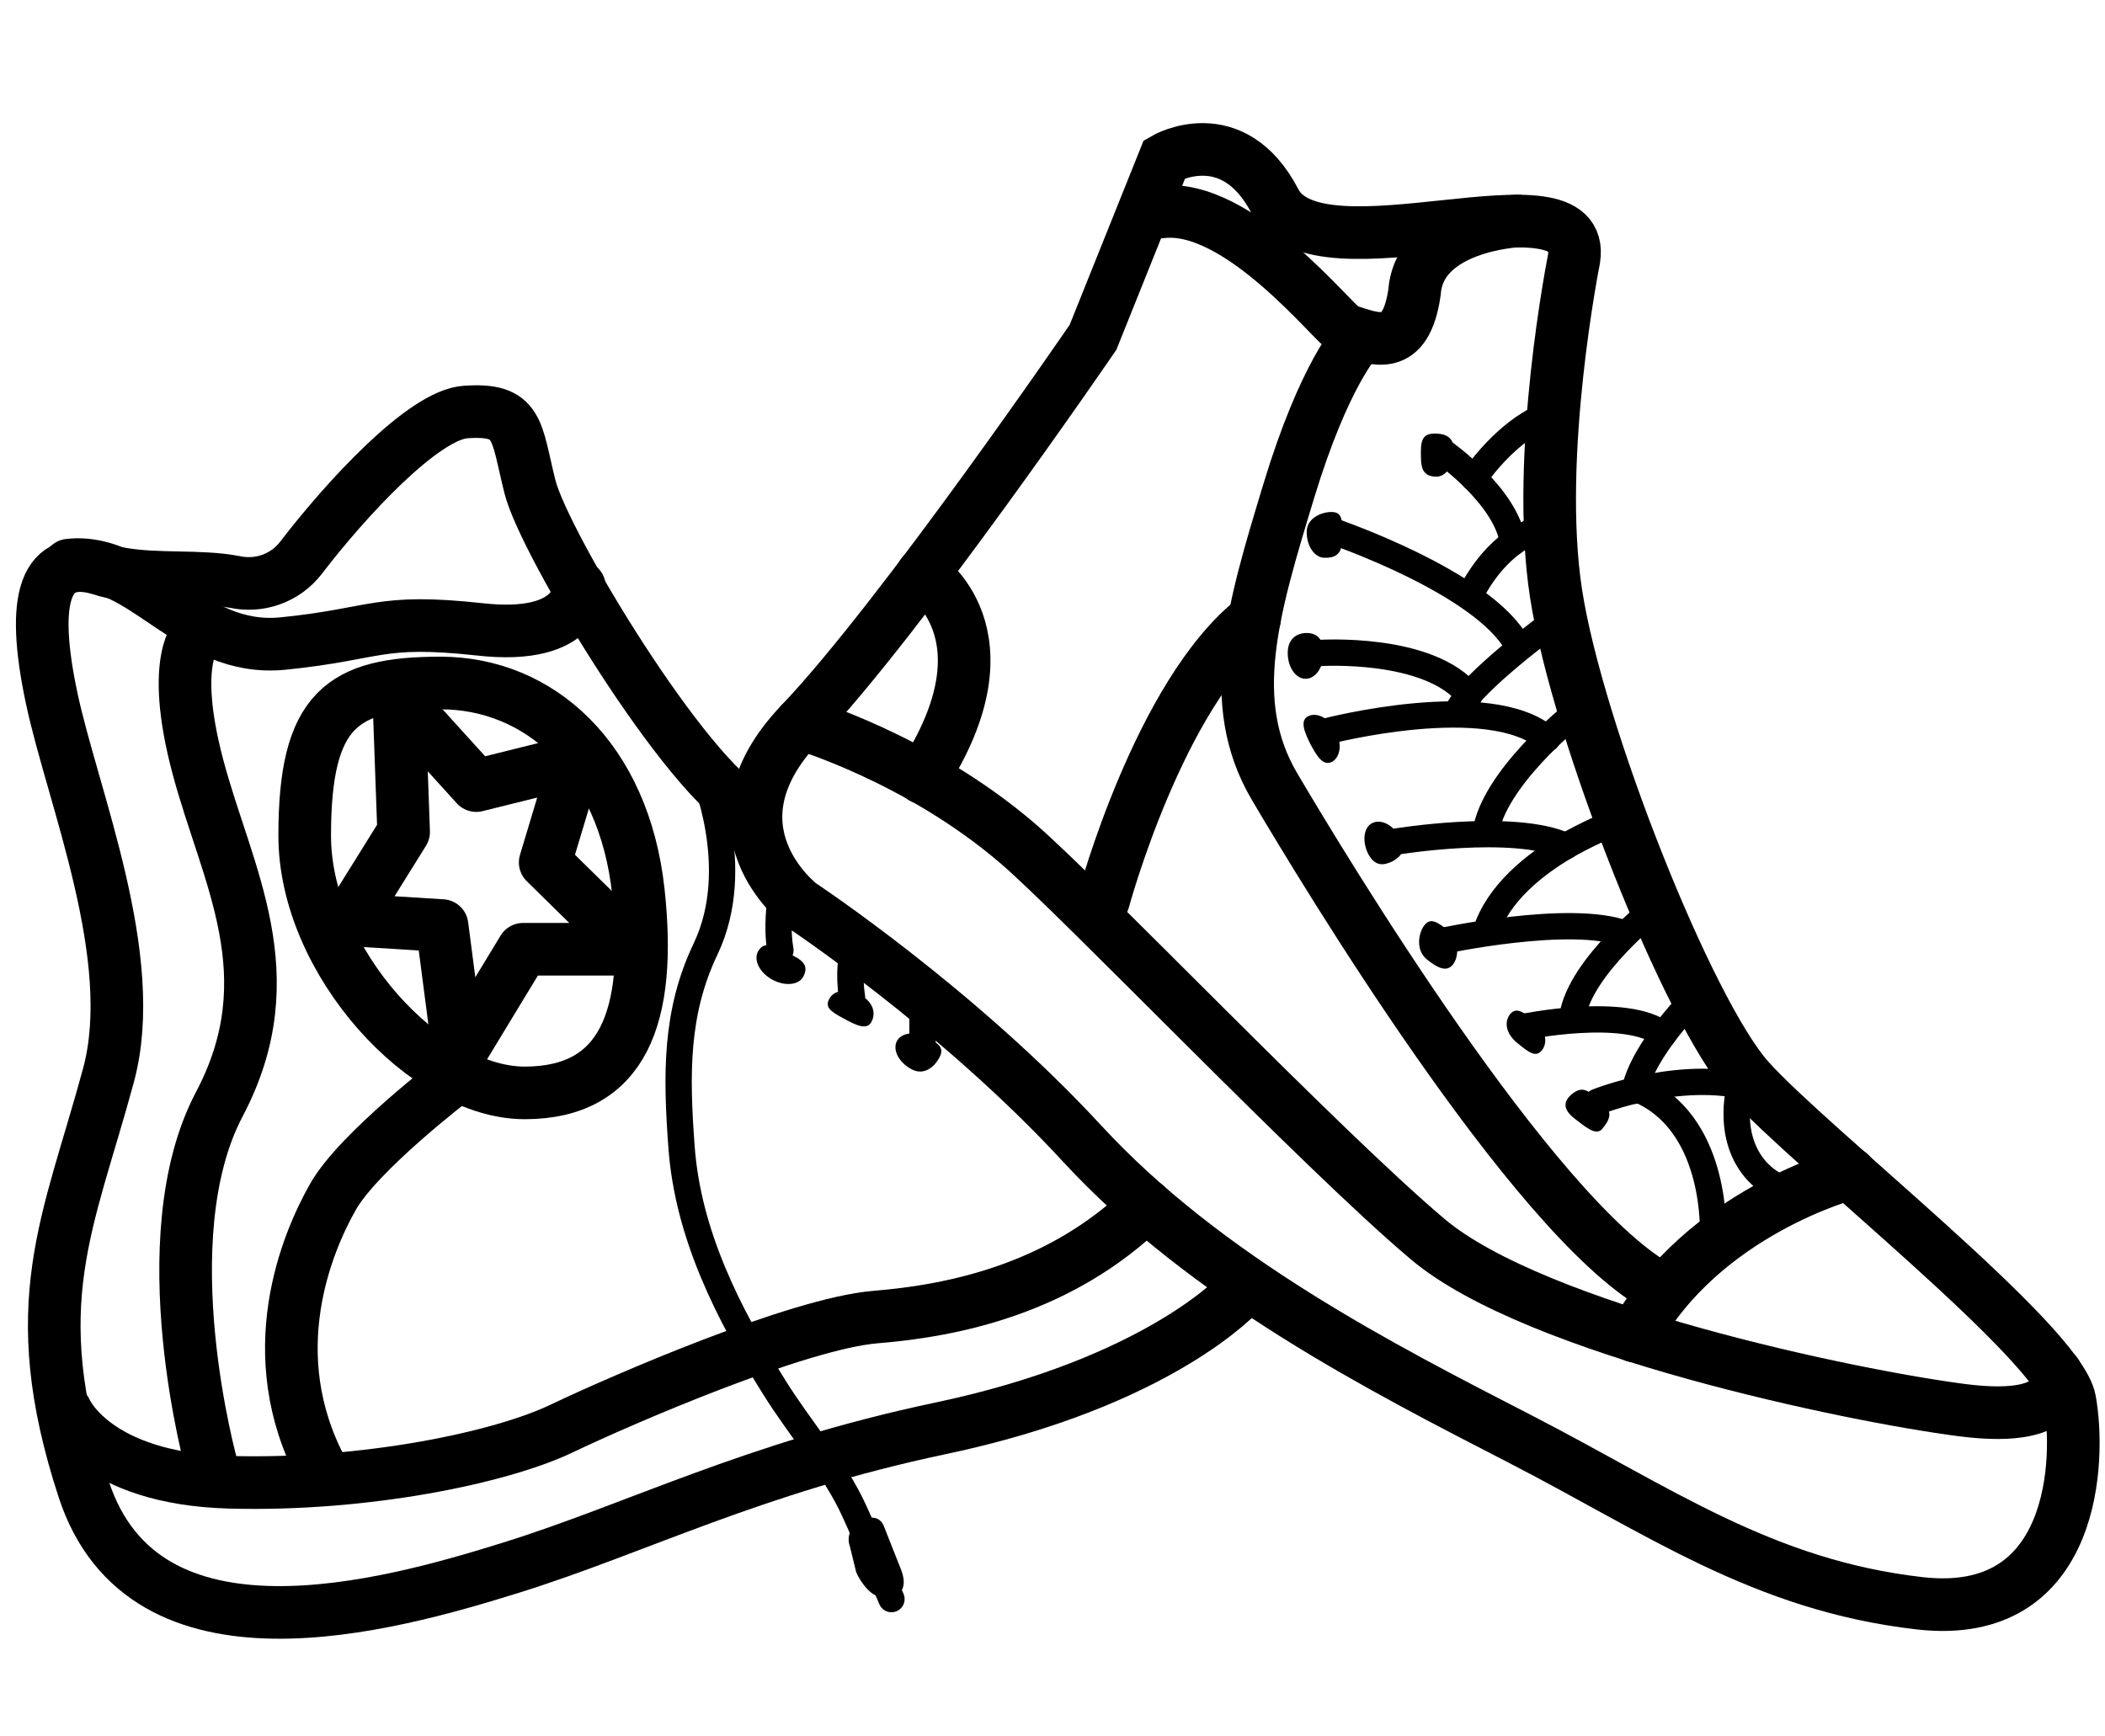 <svg xmlns="http://www.w3.org/2000/svg" xmlns:xlink="http://www.w3.org/1999/xlink" x="0px" y="0px" viewBox="0 0 400 330" style="enable-background:new 0 0 400 330;" xml:space="preserve"><style type="text/css">	.st0{fill:none;stroke:#000000;stroke-width:10;stroke-linecap:round;stroke-miterlimit:10;}	.st1{fill:none;stroke:#000000;stroke-width:5;stroke-linecap:round;stroke-miterlimit:10;}	.st2{fill:none;stroke:#000000;stroke-width:10;stroke-linecap:round;stroke-linejoin:round;stroke-miterlimit:10;}	.st3{fill:none;stroke:#000000;stroke-width:7;stroke-linecap:round;stroke-miterlimit:10;}	.st4{stroke:#000000;stroke-width:2;stroke-miterlimit:10;}	.st5{fill:none;stroke:#000000;stroke-width:6;stroke-linecap:round;stroke-linejoin:round;stroke-miterlimit:10;}	.st6{fill:none;stroke:#000000;stroke-width:7;stroke-linecap:round;stroke-linejoin:round;stroke-miterlimit:10;}	.st7{fill:none;stroke:#000000;stroke-width:5;stroke-linecap:round;stroke-linejoin:round;stroke-miterlimit:10;}	.st8{fill:none;stroke:#000000;stroke-width:8;stroke-linecap:round;stroke-linejoin:round;stroke-miterlimit:10;}	.st9{fill:#FFFFFF;}</style><g id="boty">	<path class="st0" d="M299.1,49.2c0,0-7.5,37.3-3.4,63.7s25.1,79.3,36.6,92.2c11.5,12.9,59,50.1,61,61c2,10.8,1.4,42-28.5,38.6  c-29.8-3.4-49.5-17.6-75.9-31.2c-26.4-13.6-59.6-30.5-83.3-56.2s-53.5-45.4-53.5-45.4s-19-14.5,0-34.4s55.6-73.4,55.6-73.4  l13.6-33.9c0,0,12.9-7.5,21,8.1S301.8,31.6,299.1,49.2z"></path>	<path class="st0" d="M235.7,245.6c0,0-15.2,17.1-57.2,25.9c-35.5,7.5-57.6,19-81.3,26.4S27.4,318.2,15.9,283s-2.9-50.5,4.7-78.6  c6.1-22.4-6.8-52.9-10.8-71.8s-1.4-27.8,9.5-24.4c1.1,0.4,2.3,0.6,3.5,0.8c7.2,1.3,15,0.3,21.8,1.6c4.7,1,9.6-0.7,12.6-4.6  c8.5-11.1,23.3-27.2,31.3-27.7c10.2-0.7,9.5,3.4,12.2,14.2c2.7,10.8,29.8,55.6,42,61.7"></path>	<path class="st0" d="M390.7,261c0,0,3.3,9.7-17.8,7c-21-2.7-81.1-15.2-101.6-32.5s-65.7-64.7-77.9-75.2  c-19-16.3-41.3-22.8-41.3-22.8"></path>	<path class="st0" d="M288.3,42c0,0-18.6,0.9-19.5,13.5c-1.7,11.7-7.5,9-13.1,7.2c-2-0.7-20.3-24.4-35.2-22.4"></path>	<path class="st0" d="M258,64.4c0,0-6.3,6.5-13.1,28.9s-12.2,40.1-2.7,56.2s48.8,81.2,72.5,94.9"></path>	<path class="st0" d="M351.5,223c0,0-28,7.3-40.9,30.9"></path>	<path class="st0" d="M209.7,171.1c0,0,10.6-39.3,28.7-53.5"></path>	<path class="st0" d="M175.3,109.1c0,0,17.8,11.2,0,38.7"></path>	<path class="st1" d="M325.5,234.6c0,0,1-20-13-27"></path>	<path class="st1" d="M337.1,225.1c0,0-10.1-4.6-6.2-20.1"></path>	<path class="st1" d="M303.5,209.4c0,0,16.9-6.8,30.8-2.2"></path>	<path class="st1" d="M322.5,189.2c0,0-10.2,9.9-11.9,18.1"></path>	<path class="st1" d="M289.3,195.2c0,0,19.7-4.1,26.8,1.4"></path>	<path class="st1" d="M314.7,172.4c0,0-14.5,11.3-15.9,20.8"></path>	<path class="st1" d="M273.7,178.9c0,0,24.9-5.4,35.2-1.4"></path>	<path class="st1" d="M306.7,156.4c0,0-3.5,1.3-7.9,3.7c-5.8,3.2-13.1,8.5-16,15.7"></path>	<path class="st1" d="M264.9,160c0,0,22.7-3.8,32.7,0.8"></path>	<path class="st1" d="M300.1,134.9c0,0-14.4,11.2-17.4,21.5"></path>	<path class="st1" d="M252,139c0,0,31.1-8.1,42,1.4"></path>	<path class="st1" d="M294.8,118.5c0,0-14.9,10.9-17.7,16.4"></path>	<path class="st1" d="M250.7,124.1c0,0,21-1.4,28.5,8.1"></path>	<path class="st1" d="M253.4,101c0,0,28.5,9.7,34.9,21.5"></path>	<path class="st1" d="M293.4,100.3c0,0-2.6,0.4-5.9,2.8c-2.6,1.9-5.7,5.1-8.3,10.3"></path>	<path class="st1" d="M274.4,86c0,0,11.9,8.4,13.1,17.1"></path>	<path class="st1" d="M291.6,80c0,0-5.8,2.8-11.5,10.9"></path>	<line class="st1" x1="175.3" y1="192.3" x2="175.3" y2="199.1"></line>	<path class="st1" d="M161.9,181.7c0,0-0.7,3.1,0,7.8"></path>	<path class="st1" d="M148.3,171.1c0,0-0.8,5,0,9.5"></path>	<path class="st0" d="M110.1,111.5c0,0,0.4,10.3-19,8.1c-19.3-2.1-19.4,0.9-37.3,2.7s-26.5-16.5-40.7-14.9"></path>	<path class="st0" d="M40.3,278.9c0,0-12.2-43.4,1.4-69.1c12.9-24.5,1.4-43.4-4.1-64.1s0-25.3,0-25.3"></path>	<path class="st0" d="M12.5,268.1c0,0,5.4,12.9,31.2,13.6s51.5-4.7,63-10.2s45-20,59.7-21.2s35.1-5.3,51.4-21.2"></path>	<path class="st0" d="M86.3,205c0,0-18.1,13.8-23,22.4c-4.9,8.6-14,29.9-2,52.2"></path>	<g>		<polygon class="st2" points="75.8,133.1 76.7,158.1 66.3,174.8 84,175.9 87.2,200.5 99.4,180.4 120.4,180.4 103.6,163.9    109.4,144.6 90.5,149.3   "></polygon>		<path class="st2" d="M121.3,169.4c2.6,23.9-2.9,38.3-21.6,38.3s-41.8-24.9-41.8-48.9s7.1-29,25.8-29S118.5,144,121.3,169.4z"></path>	</g>	<path class="st1" d="M133.4,146.4c0,0,8.1,18.3,0.7,33.9c-5.8,12.1-5.6,24-4.6,37.6c1.2,16.7,8.9,31.8,17.6,45.7  c4.9,7.9,11.5,15.3,15.3,23.7c2.5,5.4,4.6,11.1,7,16.6"></path>	<path d="M304.5,214.5c-1.2,1.5-3.3-0.4-5.4-2c-2.1-1.7-2-3.1-0.6-4.4c2.7-2.4,3.9,0,6.1,1.7C306.7,211.4,305.7,213,304.5,214.5z"></path>	<path d="M293,199.6c-1.2,1.5-2.6,0.3-4.7-1.4c-2.1-1.7-2.5-3.9-1.4-5.4c1.2-1.5,2.5-0.5,4.6,1.1C293.7,195.6,294.2,198.1,293,199.6  z"></path>	<path d="M276.1,183.3c-1.2,1.5-2.9,0.7-5-1c-2.1-1.7-1.6-5-0.4-6.5c1.2-1.5,2.5-0.5,4.6,1.1C277.4,178.7,277.2,181.9,276.1,183.3z"></path>	<path d="M264.6,163.7c-1.7,0.8-3.3,1-4.6-1.4c-1.2-2.4-0.9-5.1,0.8-5.9c1.7-0.8,4,0.4,5.2,2.8C267.3,161.6,266.2,162.8,264.6,163.7  z"></path>	<path d="M253.1,144.8c-1.7,0.8-2.8-1-4.1-3.4c-1.2-2.4-2-4.5-0.4-5.3c1.7-0.8,4,0.4,5.2,2.8C255.1,141.3,254.7,143.9,253.1,144.8z"></path>	<path d="M248.1,129c-1.9,0-3.4-2.2-3.4-4.9c0-2.7,1.7-3.8,3.6-3.8s3.2,1.1,3.2,3.8C251.5,126.8,250,129,248.1,129z"></path>	<path d="M251.7,106c-1.9,0-3.4-2.2-3.4-4.9c0-2.7,2.9-3.8,4.7-3.8s2.1,1.1,2.1,3.8C255.1,103.8,255.1,106.1,251.7,106z"></path>	<path d="M152.7,185.5c-0.8,1.7-3.5,2-5.9,0.7c-2.4-1.3-3.6-3.6-2.8-5.3c0.9-1.7,2.3-1.6,4.7-0.3S154.1,182.7,152.7,185.5z"></path>	<path d="M165.6,194.2c-0.9,1.7-3,0.6-5.4-0.7s-3.5-2.1-2.6-3.7c0.9-1.7,3.5-2,5.9-0.7S166.5,192.5,165.6,194.2z"></path>	<path d="M178.5,201c-0.9,1.7-2.9,3.5-5.3,2.2c-2.4-1.3-3.6-3.6-2.8-5.3c0.9-1.7,3.5-2,5.9-0.7S179.4,199.3,178.5,201z"></path>	<path d="M272.9,90.6c-2.9-0.1-2.9-2.1-2.9-4.8c0-2.7,0.8-3.4,2.7-3.4c1.9,0,3.6,0.6,3.6,3.3C276.3,88.4,274.8,90.6,272.9,90.6z"></path>	<path d="M170.1,303.3h-2.3c-1.9,0.7-4.3-2.6-5.1-4.5l-1.2-4.9c-0.7-1.9,0.2-4,2.1-4.8l1.3-0.5c1.2-0.5,2.5,0.1,3,1.3l3.4,8.6  C172,300.4,172,302.5,170.1,303.3z"></path></g><g id="batoh"></g><g id="kompas"></g><g id="vlajka"></g><g id="klas"></g><g id="znacky"></g><g id="bez_lepku"></g><g id="johanka"></g><g id="mesic"></g><g id="hvezdy"></g></svg>